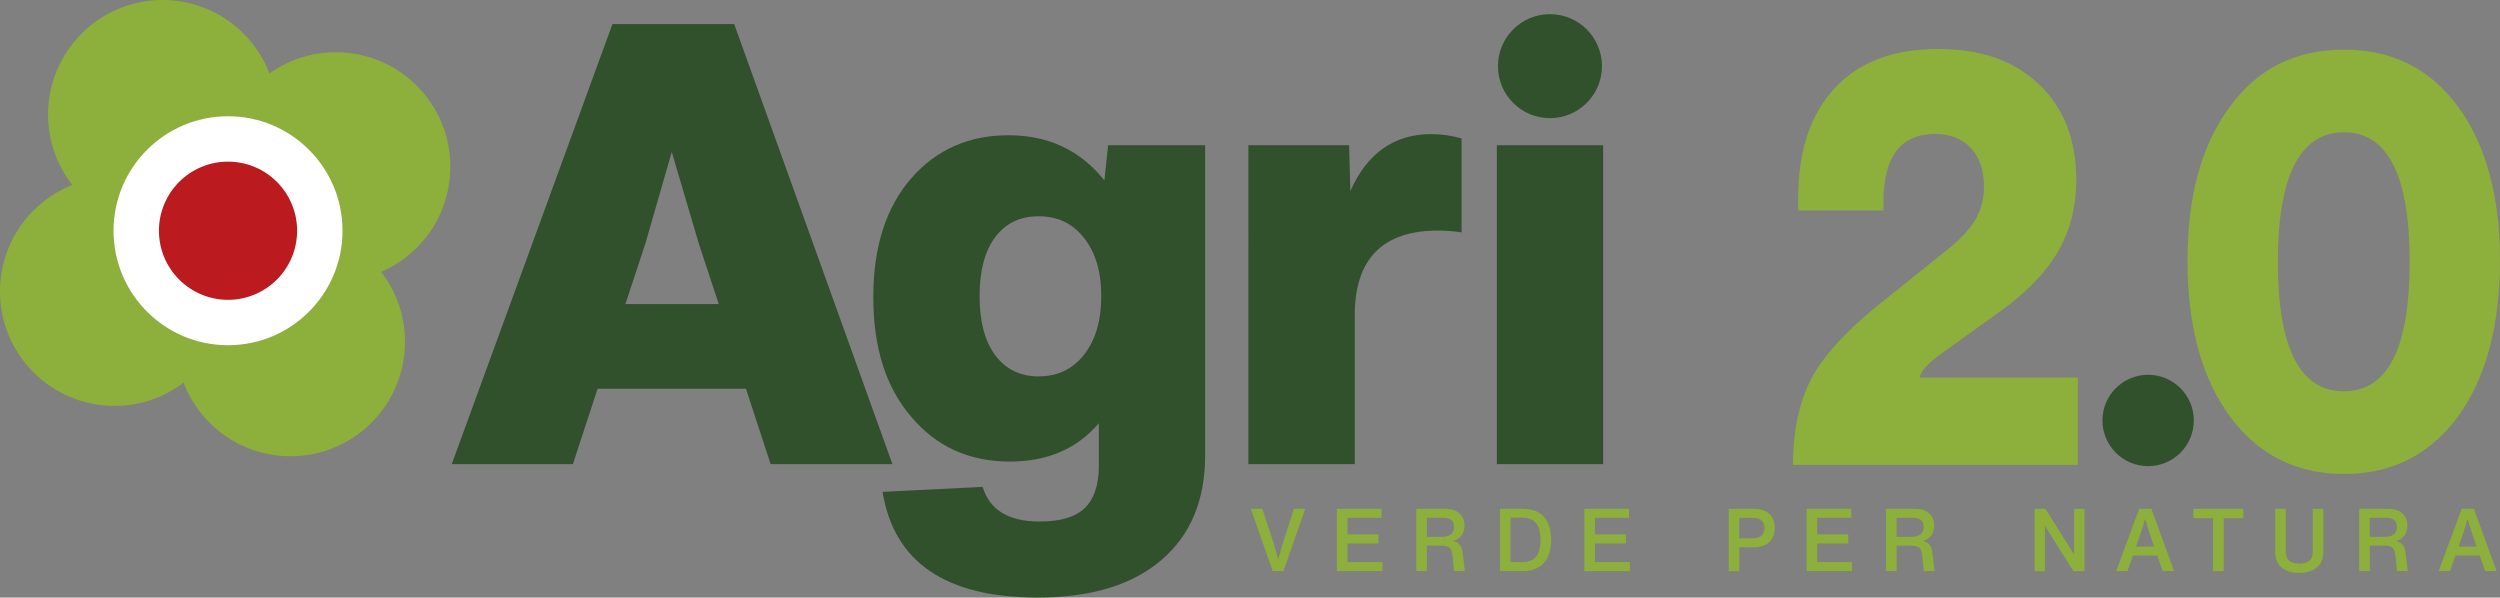 <?xml version="1.0" encoding="UTF-8"?>
<svg xmlns="http://www.w3.org/2000/svg" id="Livello_2" viewBox="0 0 443.27 105.96">
  <rect x="0" y="0" width="443.27" height="105.96" fill="#808080" stroke="none"/>
  <defs>
    <style>.cls-1{fill:#fff;}.cls-2{fill:#bb1a1f;}.cls-3{fill:#8daf3c;}.cls-4{fill:#8daf3b;}.cls-5{fill:#31512d;}</style>
  </defs>
  <g id="Livello_1-2">
    <g>
      <circle class="cls-3" cx="20.3" cy="51.67" r="20.3"></circle>
      <circle class="cls-3" cx="59.55" cy="29.56" r="20.3"></circle>
      <circle class="cls-3" cx="28.82" cy="20.3" r="20.3"></circle>
      <circle class="cls-3" cx="51.51" cy="60.6" r="20.3"></circle>
      <circle class="cls-1" cx="40.43" cy="40.91" r="20.3"></circle>
      <circle class="cls-2" cx="40.43" cy="40.91" r="12.25"></circle>
    </g>
    <path class="cls-5" d="M158.23,82.29h-21.59l-4.38-13.37h-26.3l-4.38,13.37h-21.48L108.59,4.27h21.59l28.05,78.02Zm-43.83-39.01l-3.51,10.63h16.55l-3.51-10.63-4.82-16.33-4.71,16.33Z"></path>
    <path class="cls-5" d="M195.82,31.99l.66-6.25h17.2v55.01c0,7.96-2.59,14.15-7.78,18.57-5.19,4.42-12.49,6.63-21.92,6.63-16.29,0-25.46-6.25-27.5-18.74l17.75-.88c1.24,4.09,4.6,6.14,10.08,6.14,3.73,0,6.41-.8,8.05-2.41,1.64-1.61,2.47-4.09,2.47-7.45v-7.56c-3.87,4.53-9.13,6.79-15.78,6.79-7.23,0-13.08-2.67-17.53-8-4.46-5.19-6.68-12.23-6.68-21.15s2.26-15.96,6.79-21.15c4.45-5.04,10.19-7.56,17.2-7.56s12.75,2.67,16.98,8Zm-11.62,34.74c3.36,0,6.04-1.3,8.05-3.89,2.01-2.59,3.01-6.04,3.01-10.35s-1-7.65-3.01-10.25c-2.01-2.59-4.69-3.89-8.05-3.89s-5.86,1.22-7.72,3.67c-1.86,2.45-2.79,5.94-2.79,10.47s.93,8.04,2.79,10.52c1.86,2.48,4.44,3.73,7.72,3.73Z"></path>
    <path class="cls-5" d="M253.78,23.78c1.82,0,3.62,.26,5.37,.77v16.66c-1.39-.22-2.78-.33-4.16-.33-9.86,0-14.79,5.04-14.79,15.12v26.3h-18.85V25.75h17.86l.22,8.11c2.99-6.72,7.78-10.08,14.35-10.08Z"></path>
    <path class="cls-5" d="M284.25,82.29h-18.85V25.75h18.85v56.54Z"></path>
    <g>
      <path class="cls-4" d="M368.4,82.43h-50.48c0-6.4,1.22-11.77,3.67-16.08,2.45-4.18,6.92-8.8,13.43-13.86l9.85-7.89c2.51-1.96,4.28-3.81,5.33-5.56,1.04-1.75,1.57-3.74,1.57-5.97,0-2.9-.78-5.17-2.33-6.83-1.55-1.65-3.67-2.48-6.35-2.48-6.09,0-9.13,4.01-9.13,12.04v1.52h-15.13v-2.23c0-8.29,2.15-14.77,6.44-19.42,4.3-4.65,10.38-6.98,18.26-6.98s13.48,2.06,17.9,6.17c4.48,4.18,6.71,9.88,6.71,17.09,0,4.65-1.06,8.83-3.18,12.54-2.12,3.71-5.5,7.25-10.16,10.62l-11.01,7.89c-2.09,1.55-3.22,2.87-3.4,3.94h28.02v15.47Z"></path>
      <path class="cls-4" d="M435.84,73.83c-5.01,6.81-11.76,10.21-20.23,10.21s-15.22-3.4-20.23-10.21c-5.01-6.81-7.52-16.01-7.52-27.61s2.51-20.56,7.52-27.31c4.89-6.74,11.64-10.11,20.23-10.11s15.22,3.37,20.23,10.11c4.95,6.81,7.43,15.91,7.43,27.31s-2.48,20.8-7.43,27.61Zm-20.23-4.45c7.76,0,11.64-7.65,11.64-22.96s-3.88-22.96-11.64-22.96-11.73,7.65-11.73,22.96,3.91,22.96,11.73,22.96Z"></path>
    </g>
    <circle class="cls-5" cx="274.82" cy="11.73" r="9.22"></circle>
    <circle class="cls-5" cx="380.88" cy="74.55" r="8.1"></circle>
    <g>
      <path class="cls-3" d="M227.38,96.52l2.05-6.3h1.99l-3.85,11.04h-1.92l-3.86-11.04h2.03l2.08,6.3,.74,2.67,.74-2.67Z"></path>
      <path class="cls-3" d="M238.92,96.36v3.3h6.19v1.6h-8.06v-11.04h7.92v1.6h-6.05v2.93h5.51v1.61h-5.51Z"></path>
      <path class="cls-3" d="M259.31,97.76l.43,3.5h-1.92l-.29-2.88c-.05-.59-.22-1.01-.5-1.26-.28-.25-.72-.37-1.33-.37h-2.7v4.51h-1.88v-11.04h5.13c1.11,0,1.95,.27,2.54,.81,.59,.54,.88,1.26,.88,2.17,0,.7-.18,1.29-.53,1.76-.35,.47-.85,.79-1.5,.97,.98,.21,1.54,.82,1.66,1.83Zm-6.31-2.57h2.68c.69,0,1.22-.16,1.59-.47,.37-.31,.55-.74,.55-1.29,0-.51-.16-.9-.47-1.19-.32-.28-.78-.43-1.39-.43h-2.96v3.37Z"></path>
      <path class="cls-3" d="M265.95,90.22h4.02c1.68,0,2.94,.47,3.78,1.42s1.27,2.31,1.27,4.1-.43,3.12-1.28,4.08-2.11,1.44-3.76,1.44h-4.03v-11.04Zm1.88,9.44h1.97c1.17,0,2.02-.31,2.54-.94,.53-.62,.79-1.62,.79-2.99s-.27-2.39-.81-3.02c-.54-.63-1.42-.94-2.64-.94h-1.85v7.88Z"></path>
      <path class="cls-3" d="M282.79,96.36v3.3h6.19v1.6h-8.06v-11.04h7.92v1.6h-6.05v2.93h5.51v1.61h-5.51Z"></path>
      <path class="cls-3" d="M306.52,90.22h4.47c1.16,0,2.06,.29,2.71,.88s.98,1.41,.98,2.49-.33,1.96-1,2.56-1.6,.9-2.81,.9h-2.47v4.22h-1.88v-11.04Zm1.88,5.23h2.37c.66,0,1.17-.16,1.54-.48,.36-.32,.54-.78,.54-1.36s-.18-1.02-.53-1.33-.84-.46-1.46-.46h-2.47v3.63Z"></path>
      <path class="cls-3" d="M322.2,96.36v3.3h6.19v1.6h-8.06v-11.04h7.92v1.6h-6.05v2.93h5.51v1.61h-5.51Z"></path>
      <path class="cls-3" d="M342.59,97.76l.43,3.5h-1.92l-.29-2.88c-.05-.59-.22-1.01-.5-1.26-.28-.25-.72-.37-1.33-.37h-2.7v4.51h-1.88v-11.04h5.13c1.11,0,1.95,.27,2.54,.81,.59,.54,.88,1.26,.88,2.17,0,.7-.18,1.29-.53,1.76-.35,.47-.85,.79-1.5,.97,.98,.21,1.54,.82,1.66,1.83Zm-6.31-2.57h2.68c.69,0,1.22-.16,1.59-.47,.37-.31,.55-.74,.55-1.29,0-.51-.16-.9-.47-1.19-.32-.28-.78-.43-1.39-.43h-2.96v3.37Z"></path>
      <path class="cls-3" d="M367.76,98.29v-8.06h1.83v11.04h-1.95l-5.06-8.03v8.03h-1.83v-11.04h1.92l5.09,8.06Z"></path>
      <path class="cls-3" d="M385.49,101.26h-2.03l-.96-2.76h-4.31l-.98,2.76h-2l4.09-11.04h2.16l4.03,11.04Zm-5.79-7.09l-.96,2.75h3.21l-.95-2.75-.65-2.17-.65,2.17Z"></path>
      <path class="cls-3" d="M388.9,90.22h8.87v1.66h-3.49v9.38h-1.88v-9.38h-3.5v-1.66Z"></path>
      <path class="cls-3" d="M410.83,100.6c-.77,.65-1.82,.98-3.16,.98s-2.4-.33-3.15-.98-1.12-1.58-1.12-2.78v-7.6h1.88v7.65c0,1.38,.8,2.06,2.4,2.06s2.39-.69,2.39-2.06v-7.65h1.88v7.6c0,1.2-.37,2.12-1.12,2.78Z"></path>
      <path class="cls-3" d="M426.49,97.76l.43,3.5h-1.92l-.29-2.88c-.05-.59-.22-1.01-.5-1.26-.28-.25-.72-.37-1.33-.37h-2.7v4.51h-1.88v-11.04h5.13c1.11,0,1.95,.27,2.54,.81,.59,.54,.88,1.26,.88,2.17,0,.7-.18,1.29-.53,1.76-.35,.47-.85,.79-1.5,.97,.98,.21,1.54,.82,1.66,1.83Zm-6.31-2.57h2.68c.69,0,1.22-.16,1.59-.47,.37-.31,.55-.74,.55-1.29,0-.51-.16-.9-.47-1.19-.32-.28-.78-.43-1.39-.43h-2.96v3.37Z"></path>
      <path class="cls-3" d="M442.67,101.26h-2.03l-.96-2.76h-4.31l-.98,2.76h-2l4.09-11.04h2.16l4.03,11.04Zm-5.79-7.09l-.96,2.75h3.21l-.95-2.75-.65-2.17-.65,2.17Z"></path>
    </g>
  </g>
</svg>
